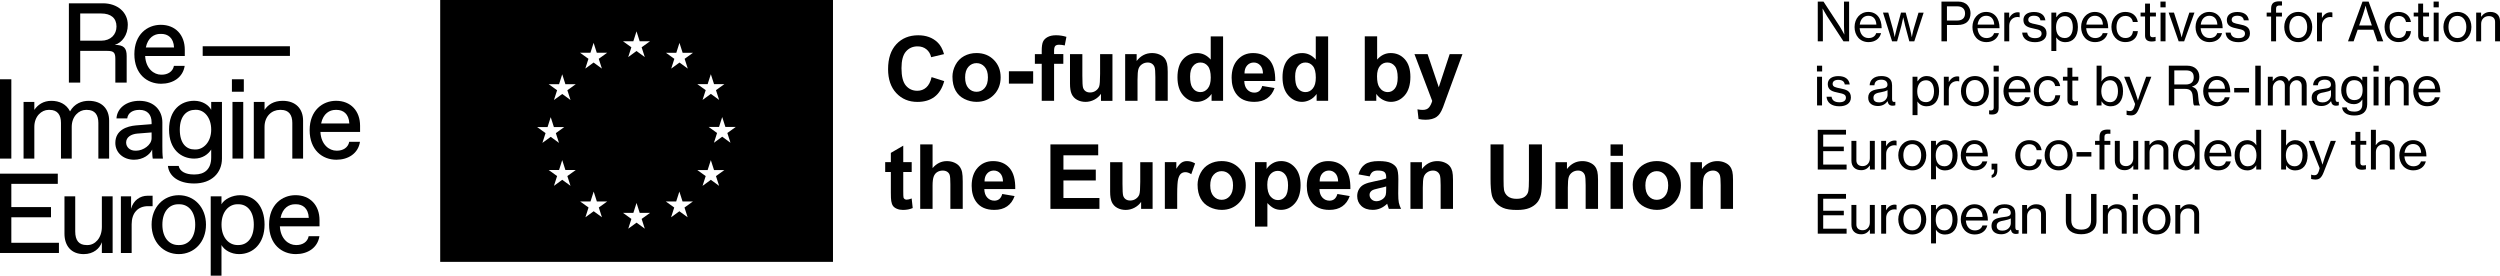 <?xml version="1.0" encoding="UTF-8"?>
<svg id="Layer_2" data-name="Layer 2" xmlns="http://www.w3.org/2000/svg" viewBox="0 0 2044.84 225.45">
  <g id="Layer_2-2" data-name="Layer 2">
    <g>
      <g id="_Laag_" data-name=" Laag ">
        <g>
          <g>
            <path d="m56.34,2.7h27.8c12.05,0,20.39,7.41,20.39,17.61,0,8.34-4.63,14.55-10.66,16.41,7.41,0,9.74,2.59,9.74,9.08v21.78h-9.27v-19.46c0-5.1-1.38-6.49-6.49-6.49h-22.24v25.95h-9.27s0-64.88,0-64.88Zm26.42,30.58c7.87,0,12.52-5.1,12.52-11.59,0-6.96-4.63-10.66-12.52-10.66h-17.15v22.24h17.15Z"/>
            <path d="m131.77,68.5c-11.49,0-21.87-7.97-21.87-24.19s10.66-24.01,21.6-24.01c12.05,0,19.65,8.34,19.65,20.39v5.1h-32.43c.56,10.56,7.33,15.3,13.07,15.3h.56c4.63,0,8.98-2.32,9.92-7.23h8.8c-1.48,9.54-9.64,14.64-19.27,14.64m-12.52-29.65h23.08c-.37-8.07-5.19-11.12-10.38-11.12h-.93c-4.73,0-10.1,2.88-11.77,11.12"/>
            <rect x="165.79" y="37.84" width="71.36" height="7.88"/>
            <rect y="64.84" width="9.27" height="64.88"/>
            <path d="m28.08,129.72h-8.81v-46.33h8.81v6.49c2.78-4.18,7.41-7.41,13.9-7.41s12.23,2.59,15.3,8.61c3.61-6.39,9.64-8.61,15.3-8.61,10.66,0,16.68,6.49,16.68,16.22v31.05h-8.81v-29.2c0-6.49-2.78-10.66-9.27-10.66h-.93c-5.56,0-11.59,5.1-11.59,13.9v25.95h-8.8v-29.2c0-6.49-2.78-10.66-9.27-10.66h-.93c-5.56,0-11.59,5.1-11.59,13.9v25.95h0Z"/>
            <path d="m124.93,129.72c-.46-2.32-.46-6.96-.46-7.41-1.85,4.16-7.41,8.34-14.83,8.34-8.81,0-15.3-5.83-15.3-13.71,0-10.56,9.36-13.71,16.87-14.37l12.79-1.02v-1.48c0-6.49-3.71-10.19-9.72-10.19h-.47c-5,0-9.18,2.32-9.74,6.96h-8.81c.56-8.53,8.25-14.37,18.72-14.37,12.32,0,18.82,8.15,18.82,17.61v19.46c0,2.78,0,6.96.46,10.19h-8.34.01Zm-12.5-20.48c-5.37.46-9.27,3.06-9.27,7.33,0,3.8,3.15,6.67,7.41,6.67h.93c5.56,0,12.5-4.63,12.5-10.19v-4.73s-11.58.93-11.58.93Z"/>
            <path d="m137.34,135.74h8.81c.93,4.63,5.93,6.96,12.23,6.96h.93c7.88,0,13.44-4.16,13.44-13.9v-6.49c-2.32,3.71-6.96,7.41-13.9,7.41-10.66,0-20.57-7.41-20.57-23.64s9.64-23.64,20.57-23.64c6.96,0,12.05,3.71,13.9,7.41v-6.49h8.8v46.33c0,11.59-8.34,20.39-22.71,20.39-12.97,0-20.57-6.03-21.5-14.37m22.71-13.44c6.3,0,12.7-6.03,12.7-16.22s-5.93-16.22-12.23-16.22h-.93c-6.49,0-12.52,4.63-12.52,16.22s5.56,16.22,12.05,16.22h.93Z"/>
            <path d="m189.69,64.84h9.74v10.19h-9.74v-10.19Zm.46,18.53h8.81v46.33h-8.81v-46.33Z"/>
            <path d="m216.39,129.72h-8.8v-46.33h8.8v6.49c2.78-4.18,7.41-7.41,14.83-7.41,10.66,0,16.68,6.49,16.68,16.22v31.05h-8.81v-29.2c0-6.49-2.78-10.66-9.27-10.66h-.93c-6.49,0-12.52,5.1-12.52,13.9v25.95h.01Z"/>
            <path d="m275.14,130.65c-11.49,0-21.87-7.97-21.87-24.19s10.66-24.01,21.6-24.01c12.05,0,19.65,8.34,19.65,20.39v5.1h-32.43c.56,10.56,7.33,15.3,13.07,15.3h.56c4.63,0,8.98-2.32,9.92-7.23h8.8c-1.48,9.54-9.64,14.64-19.27,14.64m-12.52-29.65h23.08c-.37-8.07-5.19-11.12-10.38-11.12h-.93c-4.73,0-10.1,2.88-11.76,11.12"/>
            <polygon points="0 142.04 47.27 142.04 47.27 150.38 9.27 150.38 9.27 169.38 41.71 169.38 41.71 177.72 9.27 177.72 9.27 198.58 48.2 198.58 48.2 206.92 0 206.92 0 142.04"/>
            <path d="m92.12,206.92h-8.81v-8.81c-1.77,5.1-6.77,9.74-14.83,9.74-10.38,0-15.75-6.96-15.75-16.68v-30.58h8.8v28.73c0,7.41,3.06,11.12,9.27,11.12h.93c5.84,0,11.59-5.56,11.59-14.83v-25.02h8.81v46.33h0Z"/>
            <path d="m98.88,160.57h8.34v10.19c1.85-6.96,7.41-10.66,13.44-10.66h4.16v8.53h-3.71c-8.34,0-13.43,5.56-13.43,14.83v23.45h-8.81v-46.33h0Z"/>
            <path d="m124,183.75c0-14.37,9.74-24.09,22.24-24.09s22.24,9.74,22.24,24.09-9.74,24.09-22.24,24.09-22.24-9.74-22.24-24.09m35.68,0c0-10.66-5.56-16.68-12.97-16.68h-.93c-7.41,0-12.97,6.03-12.97,16.68s5.56,16.68,12.97,16.68h.93c7.41,0,12.97-6.02,12.97-16.68"/>
            <path d="m216.39,183.75c0,15.3-9.27,24.09-20.86,24.09-6.49,0-12.05-3.25-14.37-7.41v25.02h-8.81v-64.88h8.81v6.49c2.31-4.16,8.8-7.41,15.3-7.41,11.59,0,19.93,8.81,19.93,24.09m-35.21,0c0,11.12,6.49,16.68,12.97,16.68h.93c6.96,0,12.52-5.56,12.52-16.68s-5.56-16.68-12.52-16.68h-.93c-6.49,0-12.97,5.56-12.97,16.68"/>
            <path d="m241.97,207.84c-11.49,0-21.87-7.97-21.87-24.19s10.66-24.01,21.6-24.01c12.05,0,19.65,8.34,19.65,20.39v5.1h-32.43c.56,10.56,7.33,15.3,13.07,15.3h.56c4.63,0,8.99-2.32,9.92-7.23h8.8c-1.48,9.54-9.64,14.64-19.27,14.64m-12.52-29.65h23.08c-.37-8.07-5.19-11.12-10.38-11.12h-.93c-4.73,0-10.1,2.88-11.77,11.12"/>
          </g>
          <g>
            <path d="m360.05,0v214.19h321.28V0h-321.28Zm79.32,103.92l8.49.02,2.59-8.12,2.59,8.11h8.48l-6.88,4.95,2.57,8-6.78-4.95-6.78,4.95,2.58-8-6.89-4.95h.01Zm27.28,48.09l-6.78-4.96-6.78,4.96,2.58-8-6.88-4.95h8.48l2.59-8.11,2.59,8.11h8.48l-6.88,4.95,2.58,8Zm-2.58-78.19l2.58,8-6.78-4.95-6.78,4.95,2.58-8-6.88-4.95h8.48l2.59-8.11,2.59,8.11h8.48l-6.88,4.95Zm18.87-30.67l2.59-8.11,2.59,8.11h8.49l-6.88,4.95,2.57,8-6.78-4.95-6.78,4.95,2.57-8-6.88-4.95h8.49Zm9.43,134.58l-6.77-4.95-6.78,4.95,2.57-8-6.88-4.95h8.49l2.59-8.1,2.59,8.1h8.48l-6.88,4.95,2.57,8Zm25.66-143.99l2.59-8.11,2.59,8.1h8.49l-6.89,4.95,2.58,8-6.78-4.95-6.78,4.95,2.58-8-6.88-4.95h8.48Zm9.39,153.32l-6.77-4.95-6.78,4.95,2.57-8-6.88-4.95h8.49l2.59-8.11,2.59,8.11h8.48l-6.89,4.95,2.58,8Zm35.04-9.32l-6.78-4.95-6.78,4.95,2.57-8-6.88-4.95h8.48l2.61-8.1,2.59,8.1h8.49l-6.89,4.95,2.58,8h0Zm-2.47-129.62l2.57,8-6.77-4.96-6.79,4.96,2.57-8-6.88-4.96,8.48.02,2.59-8.11,2.59,8.1h8.49l-6.89,4.96h.02Zm18.82,20.68l2.61-8.11,2.61,8.11h8.48l-6.89,4.94,2.58,8-6.78-4.95-6.78,4.95,2.58-8-6.89-4.94h8.48,0Zm9.38,83.23l-6.78-4.96-6.78,4.96,2.58-8-6.89-4.95h8.48l2.61-8.11,2.61,8.11h8.48l-6.89,4.95,2.58,8h0Zm9.31-35.25l-6.78-4.96-6.77,4.96,2.57-8-6.89-4.95h8.49l2.59-8.11,2.61,8.11h8.48l-6.89,4.95,2.57,8h.01Z"/>
            <g>
              <path d="m762,63.08l10.31,3.27c-1.58,5.76-4.21,10.03-7.89,12.82-3.68,2.79-8.35,4.19-14.01,4.19-7,0-12.76-2.39-17.26-7.17s-6.76-11.32-6.76-19.61c0-8.78,2.27-15.59,6.79-20.44,4.54-4.85,10.49-7.28,17.87-7.28,6.44,0,11.69,1.91,15.71,5.71,2.4,2.26,4.2,5.49,5.4,9.7l-10.53,2.52c-.62-2.74-1.92-4.89-3.9-6.48s-4.38-2.38-7.21-2.38c-3.9,0-7.08,1.41-9.51,4.21s-3.65,7.35-3.65,13.63c0,6.66,1.2,11.41,3.6,14.24s5.52,4.24,9.34,4.24c2.82,0,5.27-.89,7.3-2.69s3.5-4.62,4.38-8.48h.01Z"/>
              <path d="m779.04,62.83c0-3.36.83-6.61,2.49-9.75,1.66-3.14,4-5.54,7.03-7.2,3.03-1.66,6.42-2.49,10.16-2.49,5.78,0,10.51,1.88,14.21,5.63s5.54,8.49,5.54,14.22-1.86,10.56-5.59,14.37c-3.73,3.79-8.42,5.7-14.07,5.7-3.5,0-6.84-.8-10.02-2.38-3.17-1.58-5.59-3.9-7.24-6.96-1.66-3.05-2.49-6.78-2.49-11.16h-.01Zm10.36.53c0,3.78.9,6.69,2.69,8.7,1.8,2.02,4.01,3.02,6.65,3.02s4.85-1,6.63-3.02,2.68-4.94,2.68-8.78-.89-6.62-2.68-8.63c-1.79-2.02-4-3.02-6.63-3.02s-4.85,1-6.65,3.02c-1.8,2.02-2.69,4.92-2.69,8.7h0Z"/>
              <path d="m825.21,68.4v-10.11h19.85v10.11h-19.85Z"/>
              <path d="m846.46,44.27h5.6v-2.88c0-3.22.34-5.6,1.02-7.2.69-1.58,1.94-2.87,3.77-3.87,1.83-.99,4.15-1.49,6.96-1.49s5.69.44,8.45,1.3l-1.36,7.04c-1.6-.38-3.15-.58-4.63-.58s-2.51.34-3.15,1.02c-.63.69-.95,2-.95,3.94v2.69h7.56v7.95h-7.56v30.24h-10.11v-30.24h-5.6v-7.95.02Z"/>
              <path d="m900.53,82.45v-5.71c-1.4,2.04-3.22,3.64-5.48,4.82s-4.66,1.77-7.17,1.77-4.87-.57-6.9-1.69c-2.04-1.12-3.51-2.7-4.43-4.74-.92-2.04-1.36-4.85-1.36-8.45v-24.16h10.11v17.54c0,5.37.19,8.66.56,9.87s1.05,2.17,2.03,2.88c.98.71,2.22,1.06,3.74,1.06,1.72,0,3.27-.47,4.63-1.42s2.3-2.13,2.8-3.52c.5-1.41.75-4.84.75-10.3v-16.11h10.11v38.19h-9.39.01Z"/>
              <path d="m955.12,82.45h-10.11v-19.49c0-4.12-.22-6.79-.64-8s-1.13-2.15-2.1-2.82c-.97-.67-2.14-1-3.51-1-1.76,0-3.31.48-4.71,1.44s-2.34,2.23-2.86,3.82-.77,4.5-.77,8.78v17.29h-10.11v-38.19h9.39v5.6c3.34-4.32,7.52-6.48,12.58-6.48,2.22,0,4.26.4,6.12,1.21s3.24,1.83,4.19,3.07c.95,1.24,1.6,2.66,1.97,4.24s.56,3.85.56,6.79v23.73h.01Z"/>
              <path d="m1000.38,82.45h-9.39v-5.6c-1.56,2.18-3.4,3.8-5.52,4.87s-4.26,1.6-6.42,1.6c-4.38,0-8.14-1.77-11.27-5.3-3.13-3.53-4.69-8.47-4.69-14.79s1.53-11.39,4.57-14.76,6.89-5.05,11.55-5.05c4.26,0,7.96,1.78,11.08,5.32v-18.98h10.11v52.71-.02Zm-26.96-19.92c0,4.08.57,7.02,1.69,8.84,1.64,2.64,3.9,3.96,6.84,3.96,2.32,0,4.31-.99,5.93-2.97,1.64-1.97,2.44-4.93,2.44-8.86,0-4.38-.78-7.54-2.38-9.47-1.58-1.93-3.61-2.9-6.08-2.9s-4.4.95-6.02,2.86c-1.61,1.91-2.42,4.75-2.42,8.54h0Z"/>
              <path d="m1032.45,70.31l10.06,1.69c-1.3,3.7-3.34,6.5-6.13,8.43-2.79,1.93-6.29,2.89-10.48,2.89-6.64,0-11.56-2.17-14.74-6.51-2.52-3.48-3.77-7.86-3.77-13.16,0-6.32,1.66-11.28,4.96-14.87,3.3-3.59,7.49-5.37,12.55-5.37,5.68,0,10.16,1.88,13.44,5.63s4.85,9.5,4.71,17.24h-25.31c.08,3,.88,5.33,2.44,6.99,1.56,1.67,3.5,2.5,5.82,2.5,1.58,0,2.91-.44,3.99-1.3s1.9-2.26,2.44-4.18v.03Zm.58-10.22c-.07-2.92-.83-5.15-2.27-6.67-1.44-1.53-3.18-2.28-5.25-2.28-2.2,0-4.02.81-5.46,2.41-1.44,1.6-2.15,3.78-2.13,6.54h15.11Z"/>
              <path d="m1086.31,82.45h-9.39v-5.6c-1.56,2.18-3.4,3.8-5.52,4.87-2.13,1.07-4.26,1.6-6.42,1.6-4.38,0-8.14-1.77-11.27-5.3-3.13-3.53-4.69-8.47-4.69-14.79s1.53-11.39,4.57-14.76,6.89-5.05,11.55-5.05c4.26,0,7.96,1.78,11.08,5.32v-18.98h10.11v52.71-.02Zm-26.96-19.92c0,4.08.57,7.02,1.69,8.84,1.62,2.64,3.9,3.96,6.84,3.96,2.32,0,4.31-.99,5.93-2.97,1.64-1.97,2.44-4.93,2.44-8.86,0-4.38-.78-7.54-2.38-9.47s-3.61-2.9-6.07-2.9-4.4.95-6.02,2.86c-1.61,1.91-2.43,4.75-2.43,8.54h0Z"/>
              <path d="m1116.3,82.45V29.74h10.11v18.98c3.12-3.54,6.81-5.32,11.08-5.32,4.66,0,8.5,1.68,11.55,5.05,3.04,3.37,4.57,8.21,4.57,14.51s-1.55,11.55-4.66,15.07-6.88,5.29-11.31,5.29c-2.18,0-4.33-.55-6.45-1.64-2.11-1.09-3.95-2.7-5.48-4.84v5.6h-9.4Zm10.03-19.92c0,3.96.62,6.88,1.86,8.78,1.74,2.68,4.08,4.02,6.98,4.02,2.23,0,4.13-.95,5.7-2.86s2.35-4.91,2.35-9c0-4.36-.78-7.51-2.38-9.44s-3.61-2.9-6.08-2.9-4.44.94-6.04,2.82c-1.6,1.89-2.41,4.74-2.41,8.58h.01Z"/>
              <path d="m1156.93,44.27h10.75l9.14,27.11,8.92-27.11h10.47l-13.49,36.75-2.41,6.65c-.88,2.23-1.73,3.94-2.54,5.1-.81,1.18-1.72,2.13-2.77,2.86s-2.32,1.3-3.85,1.71c-1.53.4-3.24.61-5.16.61s-3.85-.21-5.71-.61l-.9-7.91c1.58.32,3.01.47,4.28.47,2.35,0,4.09-.69,5.21-2.07,1.12-1.37,1.98-3.13,2.58-5.27l-14.52-38.29h0Z"/>
              <path d="m745.71,132.63v8.06h-6.9v15.39c0,3.12.07,4.93.2,5.45.13.51.44.94.89,1.28.47.34,1.04.5,1.71.5.94,0,2.29-.33,4.07-.97l.86,7.84c-2.35,1-5,1.52-7.98,1.52-1.82,0-3.47-.31-4.93-.92s-2.53-1.41-3.22-2.38-1.16-2.28-1.42-3.94c-.22-1.18-.33-3.54-.33-7.12v-16.65h-4.63v-8.06h4.63v-7.59l10.14-5.9v13.49h6.9Z"/>
              <path d="m762.79,118.11v19.38c3.26-3.8,7.15-5.71,11.69-5.71,2.32,0,4.43.44,6.29,1.3s3.28,1.96,4.22,3.3c.95,1.34,1.59,2.82,1.94,4.46.35,1.64.52,4.15.52,7.59v22.4h-10.11v-20.17c0-4-.2-6.54-.58-7.62-.38-1.08-1.06-1.94-2.03-2.57s-2.19-.95-3.65-.95c-1.68,0-3.17.4-4.49,1.22s-2.28,2.04-2.89,3.68c-.61,1.65-.92,4.07-.92,7.28v19.13h-10.11v-52.71h10.11v-.02Z"/>
              <path d="m819.81,158.67l10.06,1.69c-1.3,3.7-3.34,6.5-6.13,8.43-2.79,1.93-6.29,2.89-10.48,2.89-6.64,0-11.56-2.17-14.74-6.51-2.52-3.48-3.77-7.86-3.77-13.16,0-6.32,1.66-11.28,4.96-14.87,3.3-3.59,7.49-5.37,12.55-5.37,5.68,0,10.16,1.88,13.44,5.63,3.28,3.75,4.85,9.5,4.71,17.24h-25.31c.08,3,.88,5.33,2.44,6.99,1.56,1.67,3.5,2.5,5.82,2.5,1.58,0,2.91-.44,3.99-1.3,1.08-.86,1.9-2.26,2.44-4.18v.03Zm.58-10.22c-.07-2.92-.83-5.15-2.27-6.67s-3.18-2.28-5.25-2.28c-2.2,0-4.02.81-5.46,2.41s-2.15,3.78-2.13,6.54h15.11Z"/>
              <path d="m859.18,170.82v-52.71h39.08v8.92h-28.44v11.69h26.46v8.89h-26.46v14.35h29.45v8.89h-40.09,0Z"/>
              <path d="m933.36,170.82v-5.71c-1.38,2.04-3.22,3.64-5.48,4.82s-4.66,1.77-7.17,1.77-4.86-.57-6.9-1.69-3.51-2.7-4.43-4.74c-.92-2.04-1.36-4.85-1.36-8.45v-24.16h10.11v17.54c0,5.37.19,8.66.56,9.87s1.05,2.17,2.03,2.88c.98.71,2.23,1.06,3.74,1.06,1.72,0,3.27-.47,4.64-1.42,1.36-.95,2.3-2.13,2.8-3.52.5-1.41.75-4.84.75-10.3v-16.11h10.11v38.19h-9.39Z"/>
              <path d="m962.88,170.82h-10.11v-38.19h9.39v5.43c1.6-2.56,3.05-4.25,4.33-5.07,1.29-.82,2.74-1.22,4.37-1.22,2.3,0,4.51.63,6.65,1.91l-3.13,8.81c-1.7-1.1-3.28-1.66-4.74-1.66s-2.62.39-3.6,1.17c-.98.78-1.76,2.19-2.32,4.23-.57,2.04-.85,6.3-.85,12.8v11.8h.01Z"/>
              <path d="m979.53,151.19c0-3.36.83-6.61,2.49-9.75,1.66-3.14,4-5.54,7.03-7.2s6.42-2.49,10.16-2.49c5.78,0,10.51,1.88,14.21,5.63,3.7,3.75,5.54,8.49,5.54,14.22s-1.86,10.56-5.59,14.37c-3.73,3.79-8.42,5.7-14.07,5.7-3.5,0-6.84-.8-10.02-2.38-3.17-1.58-5.59-3.9-7.24-6.96-1.66-3.05-2.49-6.78-2.49-11.16h-.01Zm10.36.53c0,3.78.9,6.69,2.69,8.7,1.8,2.02,4.01,3.02,6.65,3.02s4.85-1,6.63-3.02,2.68-4.94,2.68-8.78-.89-6.62-2.68-8.63c-1.79-2.02-4-3.02-6.63-3.02s-4.85,1-6.65,3.02c-1.8,2.02-2.69,4.92-2.69,8.7h0Z"/>
              <path d="m1026.56,132.63h9.42v5.6c1.22-1.92,2.88-3.48,4.96-4.68s4.39-1.8,6.93-1.8c4.44,0,8.2,1.73,11.29,5.21,3.1,3.48,4.63,8.32,4.63,14.52s-1.56,11.33-4.68,14.87c-3.12,3.53-6.89,5.3-11.33,5.3-2.11,0-4.02-.41-5.73-1.25-1.71-.84-3.52-2.28-5.41-4.32v19.24h-10.11v-52.71h.01Zm10,18.45c0,4.3.85,7.46,2.55,9.51s3.77,3.07,6.23,3.07,4.31-.94,5.87-2.82,2.33-4.97,2.33-9.26c0-4-.81-6.98-2.41-8.92-1.6-1.94-3.6-2.91-5.97-2.91s-4.51.95-6.15,2.86c-1.62,1.91-2.44,4.73-2.44,8.47h0Z"/>
              <path d="m1093.93,158.67l10.06,1.69c-1.3,3.7-3.34,6.5-6.13,8.43-2.79,1.93-6.29,2.89-10.48,2.89-6.64,0-11.56-2.17-14.74-6.51-2.52-3.48-3.77-7.86-3.77-13.16,0-6.32,1.66-11.28,4.96-14.87,3.3-3.59,7.49-5.37,12.55-5.37,5.68,0,10.16,1.88,13.44,5.63,3.28,3.75,4.85,9.5,4.71,17.24h-25.31c.08,3,.88,5.33,2.44,6.99,1.56,1.67,3.5,2.5,5.82,2.5,1.58,0,2.91-.44,3.99-1.3,1.08-.86,1.9-2.26,2.44-4.18v.03Zm.58-10.22c-.07-2.92-.83-5.15-2.27-6.67s-3.18-2.28-5.25-2.28c-2.2,0-4.02.81-5.46,2.41s-2.15,3.78-2.13,6.54h15.11Z"/>
              <path d="m1120.32,144.29l-9.17-1.66c1.04-3.7,2.8-6.42,5.32-8.2,2.52-1.78,6.26-2.66,11.22-2.66,4.5,0,7.86.53,10.06,1.6s3.76,2.42,4.66,4.07c.89,1.65,1.35,4.66,1.35,9.04l-.11,11.8c0,3.36.16,5.83.49,7.42.33,1.59.93,3.3,1.81,5.12h-10c-.26-.67-.59-1.67-.97-2.99-.16-.6-.28-.99-.36-1.19-1.72,1.68-3.58,2.93-5.54,3.77-1.96.84-4.07,1.25-6.29,1.25-3.94,0-7.03-1.07-9.29-3.19-2.27-2.14-3.4-4.83-3.4-8.09,0-2.16.51-4.08,1.55-5.77,1.02-1.69,2.47-2.99,4.33-3.88,1.85-.9,4.54-1.68,8.03-2.35,4.72-.88,7.99-1.71,9.81-2.49v-1c0-1.94-.48-3.33-1.44-4.15s-2.77-1.24-5.43-1.24c-1.8,0-3.19.35-4.21,1.06-1,.71-1.82,1.95-2.44,3.72h.01Zm13.52,8.2c-1.3.44-3.35.95-6.15,1.55-2.8.6-4.63,1.19-5.51,1.77-1.32.94-1.97,2.13-1.97,3.55s.52,2.64,1.58,3.67c1.06,1.02,2.4,1.55,4.02,1.55,1.82,0,3.56-.6,5.21-1.8,1.22-.92,2.03-2.03,2.41-3.35.26-.86.39-2.51.39-4.93v-2.02h.01Z"/>
              <path d="m1188.46,170.82h-10.11v-19.49c0-4.12-.22-6.79-.64-8s-1.13-2.15-2.1-2.82c-.97-.67-2.14-1-3.51-1-1.76,0-3.31.48-4.71,1.44-1.4.96-2.34,2.23-2.86,3.82s-.77,4.5-.77,8.78v17.29h-10.11v-38.19h9.39v5.6c3.34-4.32,7.52-6.48,12.58-6.48,2.22,0,4.26.4,6.12,1.21s3.24,1.83,4.19,3.07,1.6,2.66,1.97,4.24c.37,1.58.56,3.85.56,6.79v23.73h.01Z"/>
              <path d="m1219.17,118.11h10.64v28.55c0,4.54.13,7.47.39,8.81.46,2.16,1.54,3.89,3.26,5.2,1.71,1.31,4.06,1.96,7.03,1.96s5.3-.62,6.84-1.85c1.54-1.23,2.45-2.75,2.77-4.55.31-1.8.47-4.79.47-8.95v-29.16h10.64v27.69c0,6.32-.28,10.8-.86,13.41-.58,2.62-1.64,4.82-3.18,6.62-1.55,1.8-3.61,3.23-6.2,4.3-2.58,1.07-5.97,1.6-10.14,1.6-5.04,0-8.85-.58-11.46-1.74-2.59-1.17-4.66-2.67-6.16-4.54-1.52-1.85-2.51-3.8-2.99-5.84-.7-3.02-1.05-7.48-1.05-13.38v-28.12h0Z"/>
              <path d="m1307.07,170.82h-10.11v-19.49c0-4.12-.22-6.79-.64-8s-1.13-2.15-2.1-2.82c-.97-.67-2.14-1-3.5-1-1.76,0-3.33.48-4.71,1.44-1.38.96-2.34,2.23-2.86,3.82s-.77,4.5-.77,8.78v17.29h-10.11v-38.19h9.39v5.6c3.33-4.32,7.52-6.48,12.58-6.48,2.23,0,4.26.4,6.12,1.21,1.84.81,3.24,1.83,4.19,3.07s1.6,2.66,1.97,4.24c.37,1.58.56,3.85.56,6.79v23.73h0Z"/>
              <path d="m1317.32,127.45v-9.34h10.11v9.34h-10.11Zm0,43.36v-38.19h10.11v38.19h-10.11Z"/>
              <path d="m1335.45,151.19c0-3.36.83-6.61,2.49-9.75,1.66-3.14,4-5.54,7.03-7.2,3.03-1.66,6.42-2.49,10.16-2.49,5.78,0,10.51,1.88,14.21,5.63,3.7,3.75,5.54,8.49,5.54,14.22s-1.86,10.56-5.59,14.37c-3.73,3.79-8.42,5.7-14.07,5.7-3.5,0-6.84-.8-10.02-2.38-3.17-1.58-5.59-3.9-7.24-6.96-1.66-3.05-2.49-6.78-2.49-11.16h-.01Zm10.36.53c0,3.78.89,6.69,2.69,8.7,1.8,2.02,4.01,3.02,6.65,3.02s4.85-1,6.63-3.02c1.79-2.02,2.68-4.94,2.68-8.78s-.89-6.62-2.68-8.63c-1.79-2.02-4-3.02-6.63-3.02s-4.85,1-6.65,3.02-2.69,4.92-2.69,8.7h0Z"/>
              <path d="m1417.5,170.82h-10.11v-19.49c0-4.12-.22-6.79-.64-8s-1.13-2.15-2.1-2.82c-.97-.67-2.14-1-3.51-1-1.76,0-3.31.48-4.71,1.44-1.4.96-2.34,2.23-2.86,3.82s-.77,4.5-.77,8.78v17.29h-10.11v-38.19h9.39v5.6c3.34-4.32,7.52-6.48,12.58-6.48,2.22,0,4.26.4,6.12,1.21s3.24,1.83,4.19,3.07,1.6,2.66,1.97,4.24c.37,1.58.56,3.85.56,6.79v23.73h.01Z"/>
            </g>
          </g>
        </g>
      </g>
      <g>
        <path d="m1486.81,1.29h4.68l13.32,20.36c1.57,2.4,3.63,6.47,3.63,6.47h.13s-.31-4.24-.31-6.95V1.29h4.19v32.51h-4.63l-13.28-20.36c-1.57-2.45-3.71-6.42-3.71-6.42h-.09s.26,4.24.26,6.86v19.92h-4.19V1.29Z"/>
        <path d="m1516.92,22.08c0-6.82,4.5-12.32,11.23-12.32,3.49,0,6.2,1.35,8.04,3.63,1.92,2.32,2.88,5.68,2.88,9.66h-18c.31,4.59,2.8,8.08,7.34,8.08,3.23,0,5.46-1.53,6.2-4.02h3.98c-1.05,4.37-4.81,7.34-10.22,7.34-7.21,0-11.45-5.51-11.45-12.37Zm4.24-1.97h13.59c-.22-4.5-2.53-7.21-6.6-7.21s-6.47,3.06-6.99,7.21Z"/>
        <path d="m1540.17,10.33h4.32l3.67,13.02c.74,2.67,1.53,6.86,1.53,6.86h.09s.79-3.93,1.57-6.77l3.54-13.11h3.85l3.49,13.11c.66,2.49,1.49,6.82,1.49,6.82h.09s.65-4.02,1.53-6.9l3.89-13.02h4.19l-7.65,23.46h-4.06l-3.45-12.93c-.57-2.27-1.48-6.55-1.48-6.55h-.09s-.87,4.33-1.44,6.55l-3.54,12.93h-4.11l-7.43-23.46Z"/>
        <path d="m1587.98,1.29h13.68c3.45,0,6.12,1.14,7.78,3.15,1.44,1.7,2.32,3.8,2.32,6.38,0,5.99-3.49,9.61-10.53,9.61h-8.74v13.37h-4.5V1.29Zm4.5,15.51h8.3c4.41,0,6.51-2.23,6.51-5.85s-2.32-5.77-6.34-5.77h-8.48v11.62Z"/>
        <path d="m1613.33,22.08c0-6.82,4.5-12.32,11.23-12.32,3.49,0,6.2,1.35,8.04,3.63,1.92,2.32,2.88,5.68,2.88,9.66h-18c.31,4.59,2.8,8.08,7.34,8.08,3.23,0,5.46-1.53,6.2-4.02h3.98c-1.05,4.37-4.81,7.34-10.22,7.34-7.21,0-11.45-5.51-11.45-12.37Zm4.24-1.97h13.59c-.22-4.5-2.53-7.21-6.6-7.21s-6.47,3.06-6.99,7.21Z"/>
        <path d="m1643.39,14.57h.13c1.44-2.71,3.85-4.54,6.95-4.54.65,0,1.05.09,1.48.26v3.84h-.13c-.57-.17-.96-.22-1.66-.22-3.63,0-6.73,2.71-6.73,7.12v12.76h-4.06V10.33h4.02v4.24Z"/>
        <path d="m1654.01,26.67h4.11c.48,3.41,3.1,4.54,6.47,4.54,3.71,0,5.29-1.62,5.29-3.71,0-2.58-1.97-3.23-6.12-4.06-4.59-.96-8.74-1.92-8.74-7.08,0-4.02,3.15-6.55,8.61-6.55,5.9,0,8.83,2.75,9.35,6.82h-4.06c-.35-2.4-2.01-3.76-5.37-3.76-3.19,0-4.55,1.49-4.55,3.28,0,2.45,2.27,2.93,6.25,3.71,4.68.92,8.69,1.97,8.69,7.43,0,4.76-3.93,7.21-9.44,7.21-6.47,0-10.14-3.06-10.49-7.82Z"/>
        <path d="m1677.87,10.33h4.02v3.67h.13c1.75-2.67,4.11-4.24,7.47-4.24,5.99,0,10.09,4.63,10.09,12.37s-3.89,12.36-10.22,12.36c-3.19,0-5.77-1.31-7.38-3.8h-.13c.04.83.09,2.14.09,3.93v7.12h-4.06V10.33Zm17.56,11.88c0-5.16-2.14-9-6.47-9-4.98,0-7.25,4.02-7.25,9s2.01,8.91,7.21,8.91c4.32,0,6.51-3.8,6.51-8.91Z"/>
        <path d="m1702.22,22.08c0-6.82,4.5-12.32,11.23-12.32,3.49,0,6.2,1.35,8.04,3.63,1.92,2.32,2.88,5.68,2.88,9.66h-18c.31,4.59,2.8,8.08,7.34,8.08,3.23,0,5.46-1.53,6.2-4.02h3.98c-1.05,4.37-4.81,7.34-10.22,7.34-7.21,0-11.45-5.51-11.45-12.37Zm4.24-1.97h13.59c-.22-4.5-2.53-7.21-6.6-7.21s-6.47,3.06-6.99,7.21Z"/>
        <path d="m1727,22.08c0-6.82,4.41-12.32,11.45-12.32,5.64,0,9.31,3.19,10.14,8.21h-4.06c-.57-3.06-2.66-4.94-6.07-4.94-4.81,0-7.3,3.98-7.3,9.04s2.49,9.04,7.3,9.04c3.67,0,5.85-2.14,6.16-5.64h4.02c-.52,5.59-4.24,8.96-10.18,8.96-7.03,0-11.45-5.51-11.45-12.37Z"/>
        <path d="m1750.86,10.33h3.67V2.95h4.02v7.38h4.85v3.15h-4.85v14.81c0,1.7.92,2.18,2.4,2.18.7,0,1.62-.17,2.05-.31h.13v3.41c-1.09.26-2.23.39-3.28.39-3.15-.04-5.33-1.31-5.33-4.76v-15.73h-3.67v-3.15Z"/>
        <path d="m1767.11,1.29h4.24v4.72h-4.24V1.29Zm.09,9.04h4.06v23.46h-4.06V10.33Z"/>
        <path d="m1773.84,10.33h4.32l4.11,12.67c1.01,3.15,2.14,7.47,2.14,7.47h.09s1-4.33,2.05-7.47l4.19-12.67h4.19l-8.43,23.46h-4.5l-8.17-23.46Z"/>
        <path d="m1795.83,22.08c0-6.82,4.5-12.32,11.23-12.32,3.49,0,6.2,1.35,8.04,3.63,1.92,2.32,2.88,5.68,2.88,9.66h-18c.31,4.59,2.8,8.08,7.34,8.08,3.23,0,5.46-1.53,6.2-4.02h3.98c-1.05,4.37-4.81,7.34-10.22,7.34-7.21,0-11.45-5.51-11.45-12.37Zm4.24-1.97h13.59c-.22-4.5-2.53-7.21-6.6-7.21s-6.47,3.06-6.99,7.21Z"/>
        <path d="m1820.39,26.67h4.11c.48,3.41,3.1,4.54,6.47,4.54,3.71,0,5.29-1.62,5.29-3.71,0-2.58-1.97-3.23-6.12-4.06-4.59-.96-8.74-1.92-8.74-7.08,0-4.02,3.15-6.55,8.61-6.55,5.9,0,8.83,2.75,9.35,6.82h-4.06c-.35-2.4-2.01-3.76-5.37-3.76-3.19,0-4.55,1.49-4.55,3.28,0,2.45,2.27,2.93,6.25,3.71,4.68.92,8.69,1.97,8.69,7.43,0,4.76-3.93,7.21-9.44,7.21-6.47,0-10.14-3.06-10.49-7.82Z"/>
        <path d="m1853.99,10.33h3.63v-3.23c0-2.18.57-3.71,1.66-4.67,1.14-.96,2.88-1.35,5.15-1.35.61,0,1.35.04,2.1.09v3.36c-3.85-.26-4.85.35-4.85,2.75v3.06h4.81v3.19h-4.81v20.27h-4.06V13.52h-3.63v-3.19Z"/>
        <path d="m1868.37,22.08c0-6.82,4.41-12.32,11.49-12.32s11.4,5.51,11.4,12.32-4.32,12.37-11.4,12.37-11.49-5.51-11.49-12.37Zm18.75,0c0-5.07-2.49-9.09-7.3-9.09s-7.3,4.02-7.3,9.09,2.49,9.04,7.3,9.04,7.3-3.98,7.3-9.04Z"/>
        <path d="m1899.18,14.57h.13c1.44-2.71,3.85-4.54,6.95-4.54.65,0,1.05.09,1.48.26v3.84h-.13c-.57-.17-.96-.22-1.66-.22-3.63,0-6.73,2.71-6.73,7.12v12.76h-4.06V10.33h4.02v4.24Z"/>
        <path d="m1932.39,1.29h4.98l11.97,32.51h-4.89l-3.23-9.48h-12.8l-3.32,9.48h-4.59l11.88-32.51Zm-2.75,19.53h10.4l-3.1-9.09c-1.09-3.15-1.97-6.9-1.97-6.9h-.13s-.96,3.89-2.01,6.9l-3.19,9.09Z"/>
        <path d="m1950.4,22.08c0-6.82,4.41-12.32,11.45-12.32,5.64,0,9.31,3.19,10.14,8.21h-4.06c-.57-3.06-2.66-4.94-6.07-4.94-4.81,0-7.3,3.98-7.3,9.04s2.49,9.04,7.3,9.04c3.67,0,5.85-2.14,6.16-5.64h4.02c-.52,5.59-4.24,8.96-10.18,8.96-7.03,0-11.45-5.51-11.45-12.37Z"/>
        <path d="m1974.26,10.33h3.67V2.95h4.02v7.38h4.85v3.15h-4.85v14.81c0,1.7.92,2.18,2.4,2.18.7,0,1.62-.17,2.05-.31h.13v3.41c-1.09.26-2.23.39-3.28.39-3.15-.04-5.33-1.31-5.33-4.76v-15.73h-3.67v-3.15Z"/>
        <path d="m1990.52,1.29h4.24v4.72h-4.24V1.29Zm.09,9.04h4.06v23.46h-4.06V10.33Z"/>
        <path d="m1998.56,22.08c0-6.82,4.41-12.32,11.49-12.32s11.4,5.51,11.4,12.32-4.32,12.37-11.4,12.37-11.49-5.51-11.49-12.37Zm18.74,0c0-5.07-2.49-9.09-7.3-9.09s-7.3,4.02-7.3,9.09,2.49,9.04,7.3,9.04,7.3-3.98,7.3-9.04Z"/>
        <path d="m2029.37,13.65h.13c1.7-2.36,4.02-3.89,7.43-3.89,4.89,0,7.91,2.75,7.91,7.65v16.38h-4.02v-15.9c0-3.01-1.97-4.72-5.15-4.72-3.63,0-6.25,2.58-6.25,6.34v14.29h-4.06V10.33h4.02v3.32Z"/>
        <path d="m1486.15,53.73h4.24v4.72h-4.24v-4.72Zm.09,9.04h4.06v23.46h-4.06v-23.46Z"/>
        <path d="m1493.98,79.11h4.11c.48,3.41,3.1,4.54,6.47,4.54,3.71,0,5.29-1.62,5.29-3.71,0-2.58-1.97-3.23-6.12-4.06-4.59-.96-8.74-1.92-8.74-7.08,0-4.02,3.15-6.55,8.61-6.55,5.9,0,8.83,2.75,9.35,6.82h-4.06c-.35-2.4-2.01-3.76-5.37-3.76-3.19,0-4.54,1.49-4.54,3.28,0,2.45,2.27,2.93,6.25,3.71,4.68.92,8.69,1.97,8.69,7.43,0,4.76-3.93,7.21-9.44,7.21-6.47,0-10.14-3.06-10.49-7.82Z"/>
        <path d="m1528.06,80.03c0-5.46,4.02-6.64,10.09-7.38,3.45-.39,5.68-.96,5.68-3.36,0-2.53-1.79-4.11-5.02-4.11-3.71,0-5.51,1.75-5.64,4.54h-3.93c.17-3.98,3.19-7.52,9.52-7.52,2.23,0,4.19.39,5.68,1.27,1.97,1.18,3.15,3.23,3.15,6.38v10.97c0,1.88.44,2.88,2.49,2.45h.18v2.84c-.57.17-1.22.35-2.18.35-2.49,0-3.71-1.18-4.15-3.67h-.04c-1.48,2.05-3.89,3.93-7.86,3.93-4.46,0-7.95-2.18-7.95-6.68Zm15.82-2.45v-3.84c-1.18.74-3.23,1.31-5.15,1.66-3.85.66-6.38,1.35-6.38,4.59,0,3.02,2.32,3.76,4.68,3.76,4.67,0,6.86-3.45,6.86-6.16Z"/>
        <path d="m1564.33,62.77h4.02v3.67h.13c1.75-2.67,4.11-4.24,7.47-4.24,5.99,0,10.09,4.63,10.09,12.37s-3.89,12.36-10.22,12.36c-3.19,0-5.77-1.31-7.38-3.8h-.13c.04.83.09,2.14.09,3.93v7.12h-4.06v-31.41Zm17.56,11.88c0-5.16-2.14-9-6.47-9-4.98,0-7.25,4.02-7.25,9s2.01,8.91,7.21,8.91c4.32,0,6.51-3.8,6.51-8.91Z"/>
        <path d="m1593.96,67.01h.13c1.44-2.71,3.85-4.54,6.95-4.54.65,0,1.05.09,1.48.26v3.84h-.13c-.57-.17-.96-.22-1.66-.22-3.63,0-6.73,2.71-6.73,7.12v12.76h-4.06v-23.46h4.02v4.24Z"/>
        <path d="m1603.93,74.53c0-6.82,4.41-12.32,11.49-12.32s11.4,5.51,11.4,12.32-4.32,12.37-11.4,12.37-11.49-5.51-11.49-12.37Zm18.74,0c0-5.07-2.49-9.09-7.3-9.09s-7.3,4.02-7.3,9.09,2.49,9.04,7.3,9.04,7.3-3.98,7.3-9.04Z"/>
        <path d="m1626.96,93.45v-3.23h.13c.44.09.87.13,1.27.13,1.57-.04,2.36-.65,2.36-2.32v-25.25h4.06v25.47c0,2.27-.61,3.58-1.57,4.37-1.05.79-2.4,1.05-3.98,1.05-.87,0-1.66-.13-2.27-.22Zm3.67-39.72h4.24v4.72h-4.24v-4.72Z"/>
        <path d="m1638.71,74.53c0-6.82,4.5-12.32,11.23-12.32,3.49,0,6.2,1.35,8.04,3.63,1.92,2.32,2.88,5.68,2.88,9.66h-18c.31,4.59,2.8,8.08,7.34,8.08,3.23,0,5.46-1.53,6.2-4.02h3.98c-1.05,4.37-4.81,7.34-10.22,7.34-7.21,0-11.45-5.51-11.45-12.37Zm4.24-1.97h13.59c-.22-4.5-2.53-7.21-6.6-7.21s-6.47,3.06-6.99,7.21Z"/>
        <path d="m1663.5,74.53c0-6.82,4.41-12.32,11.45-12.32,5.64,0,9.31,3.19,10.14,8.21h-4.06c-.57-3.06-2.66-4.94-6.07-4.94-4.81,0-7.3,3.98-7.3,9.04s2.49,9.04,7.3,9.04c3.67,0,5.85-2.14,6.16-5.64h4.02c-.52,5.59-4.24,8.96-10.18,8.96-7.03,0-11.45-5.51-11.45-12.37Z"/>
        <path d="m1687.36,62.77h3.67v-7.38h4.02v7.38h4.85v3.15h-4.85v14.81c0,1.7.92,2.18,2.4,2.18.7,0,1.62-.17,2.05-.31h.13v3.41c-1.09.26-2.23.39-3.28.39-3.15-.04-5.33-1.31-5.33-4.76v-15.73h-3.67v-3.15Z"/>
        <path d="m1719.04,82.92h-.13v3.32h-4.02v-32.51h4.06v8.3c0,1.79-.09,3.45-.13,4.46h.13c1.53-2.49,4.15-4.28,7.56-4.28,5.94,0,10,4.63,10,12.37s-3.8,12.36-10.14,12.36c-3.15,0-5.81-1.4-7.34-4.02Zm13.32-8.3c0-5.16-2.1-9-6.38-9-4.98,0-7.25,4.02-7.25,9s2.4,8.96,7.21,8.96c4.32,0,6.42-3.8,6.42-8.96Z"/>
        <path d="m1739.41,93.93v-3.5h.18c.44.26,1.44.44,2.45.44,1.62,0,2.67-.61,3.5-2.84,0-.09.92-2.71.83-2.97l-8.96-22.28h4.41l4.85,13.02c.96,2.67,1.97,6.34,1.97,6.34h.09s1.09-3.71,2.01-6.34l4.68-13.02h4.24l-9.96,25.6c-1.92,4.94-3.8,6.03-6.82,6.03-1.31,0-2.8-.22-3.45-.48Z"/>
        <path d="m1773.97,53.73h15.2c5.81,0,9.74,3.58,9.74,8.96,0,3.98-1.62,6.77-5.94,8.13v.13c3.67,1.09,4.72,3.28,5.02,7.95.39,5.11.83,6.68,1.48,7.12v.22h-4.76c-.74-.61-.83-2.1-1.18-7.3-.31-4.59-2.23-6.25-6.47-6.25h-8.65v13.54h-4.46v-32.51Zm4.46,15.38h9.31c4.41,0,6.6-2.23,6.6-5.77,0-3.8-1.79-5.77-6.38-5.77h-9.52v11.53Z"/>
        <path d="m1802.07,74.53c0-6.82,4.5-12.32,11.23-12.32,3.49,0,6.2,1.35,8.04,3.63,1.92,2.32,2.88,5.68,2.88,9.66h-18c.31,4.59,2.8,8.08,7.34,8.08,3.23,0,5.46-1.53,6.2-4.02h3.98c-1.05,4.37-4.81,7.34-10.22,7.34-7.21,0-11.45-5.51-11.45-12.37Zm4.24-1.97h13.59c-.22-4.5-2.53-7.21-6.6-7.21s-6.47,3.06-6.99,7.21Z"/>
        <path d="m1827.42,71.95h12.15v3.67h-12.15v-3.67Z"/>
        <path d="m1844.68,53.73h4.46v32.51h-4.46v-32.51Z"/>
        <path d="m1854.95,62.77h4.02v3.5h.13c1.44-2.53,3.93-4.06,6.95-4.06,2.84,0,5.11,1.49,6.07,4.37h.09c1.66-2.93,4.41-4.37,7.25-4.37,4.28,0,7.25,2.75,7.25,7.65v16.38h-4.06v-16.03c0-2.88-1.88-4.59-4.24-4.59-2.97,0-5.55,2.58-5.55,6.16v14.46h-4.02v-16.03c0-2.88-1.62-4.59-4.02-4.59-2.8,0-5.81,2.58-5.81,6.16v14.46h-4.06v-23.46Z"/>
        <path d="m1890.79,80.03c0-5.46,4.02-6.64,10.09-7.38,3.45-.39,5.68-.96,5.68-3.36,0-2.53-1.79-4.11-5.02-4.11-3.71,0-5.51,1.75-5.64,4.54h-3.93c.17-3.98,3.19-7.52,9.52-7.52,2.23,0,4.19.39,5.68,1.27,1.97,1.18,3.15,3.23,3.15,6.38v10.97c0,1.88.44,2.88,2.49,2.45h.18v2.84c-.57.17-1.22.35-2.18.35-2.49,0-3.71-1.18-4.15-3.67h-.04c-1.48,2.05-3.89,3.93-7.86,3.93-4.46,0-7.95-2.18-7.95-6.68Zm15.82-2.45v-3.84c-1.18.74-3.23,1.31-5.15,1.66-3.85.66-6.38,1.35-6.38,4.59,0,3.02,2.32,3.76,4.68,3.76,4.67,0,6.86-3.45,6.86-6.16Z"/>
        <path d="m1915.7,87.85h3.8c.35,2.45,2.71,3.45,6.2,3.45,4.19,0,6.51-1.88,6.51-5.85v-.65c0-1.35.05-2.62.09-3.36h-.09c-1.62,2.32-3.67,3.76-6.99,3.76-5.99,0-10.27-4.67-10.27-11.49,0-7.21,4.54-11.49,10.05-11.49,3.36,0,5.64,1.31,7.12,3.67h.09v-3.1h4.02v22.5c0,3.1-1.05,5.42-2.84,6.95-1.84,1.53-4.46,2.23-7.6,2.23-6.16,0-9.65-2.45-10.09-6.6Zm16.78-14.33c0-4.94-2.23-7.95-6.9-7.95-4.28,0-6.47,3.23-6.47,8.17s2.27,8.13,6.51,8.13c5.11,0,6.86-3.58,6.86-8.35Z"/>
        <path d="m1941.35,53.73h4.24v4.72h-4.24v-4.72Zm.09,9.04h4.06v23.46h-4.06v-23.46Z"/>
        <path d="m1954.68,66.09h.13c1.7-2.36,4.02-3.89,7.43-3.89,4.89,0,7.91,2.75,7.91,7.65v16.38h-4.02v-15.9c0-3.01-1.97-4.72-5.15-4.72-3.63,0-6.25,2.58-6.25,6.34v14.29h-4.06v-23.46h4.02v3.32Z"/>
        <path d="m1973.91,74.53c0-6.82,4.5-12.32,11.23-12.32,3.49,0,6.2,1.35,8.04,3.63,1.92,2.32,2.88,5.68,2.88,9.66h-18c.31,4.59,2.8,8.08,7.34,8.08,3.23,0,5.46-1.53,6.2-4.02h3.98c-1.05,4.37-4.81,7.34-10.22,7.34-7.21,0-11.45-5.51-11.45-12.37Zm4.24-1.97h13.59c-.22-4.5-2.53-7.21-6.6-7.21s-6.47,3.06-6.99,7.21Z"/>
        <path d="m1486.81,106.17h23.11v3.93h-18.66v9.83h16.86v3.71h-16.86v10.97h19.14v4.06h-23.59v-32.51Z"/>
        <path d="m1529.46,138.68v-3.28h-.09c-1.66,2.32-3.71,3.8-7.08,3.8-4.85,0-7.95-2.93-7.95-7.82v-16.17h4.06v15.95c0,2.97,1.88,4.72,5.11,4.72,3.58,0,5.9-2.75,5.9-6.38v-14.29h4.06v23.46h-4.02Z"/>
        <path d="m1542.7,119.46h.13c1.44-2.71,3.85-4.54,6.95-4.54.65,0,1.05.09,1.48.26v3.84h-.13c-.57-.17-.96-.22-1.66-.22-3.63,0-6.73,2.71-6.73,7.12v12.76h-4.06v-23.46h4.02v4.24Z"/>
        <path d="m1552.67,126.97c0-6.82,4.41-12.32,11.49-12.32s11.4,5.5,11.4,12.32-4.32,12.37-11.4,12.37-11.49-5.51-11.49-12.37Zm18.74,0c0-5.07-2.49-9.09-7.3-9.09s-7.3,4.02-7.3,9.09,2.49,9.04,7.3,9.04,7.3-3.98,7.3-9.04Z"/>
        <path d="m1579.46,115.22h4.02v3.67h.13c1.75-2.67,4.11-4.24,7.47-4.24,5.99,0,10.09,4.63,10.09,12.37s-3.89,12.36-10.22,12.36c-3.19,0-5.77-1.31-7.38-3.8h-.13c.04.83.09,2.14.09,3.93v7.12h-4.06v-31.41Zm17.56,11.88c0-5.16-2.14-9-6.47-9-4.98,0-7.25,4.02-7.25,9s2.01,8.91,7.21,8.91c4.32,0,6.51-3.8,6.51-8.91Z"/>
        <path d="m1603.8,126.97c0-6.82,4.5-12.32,11.23-12.32,3.49,0,6.2,1.35,8.04,3.63,1.92,2.32,2.88,5.68,2.88,9.66h-18c.31,4.59,2.8,8.08,7.34,8.08,3.23,0,5.46-1.53,6.2-4.02h3.98c-1.05,4.37-4.81,7.34-10.22,7.34-7.21,0-11.45-5.51-11.45-12.37Zm4.24-1.97h13.59c-.22-4.5-2.53-7.21-6.6-7.21s-6.47,3.06-6.99,7.21Z"/>
        <path d="m1629.02,143.18c1.22-.44,2.14-1.31,2.14-4.06v-.44h-2.18v-4.81h4.72v5.24c0,3.85-1.57,5.94-4.67,6.33v-2.27Z"/>
        <path d="m1648.33,126.97c0-6.82,4.41-12.32,11.45-12.32,5.64,0,9.31,3.19,10.14,8.21h-4.06c-.57-3.06-2.66-4.94-6.07-4.94-4.81,0-7.3,3.98-7.3,9.04s2.49,9.04,7.3,9.04c3.67,0,5.85-2.14,6.16-5.64h4.02c-.52,5.59-4.24,8.96-10.18,8.96-7.03,0-11.45-5.51-11.45-12.37Z"/>
        <path d="m1672.37,126.97c0-6.82,4.41-12.32,11.49-12.32s11.4,5.5,11.4,12.32-4.32,12.37-11.4,12.37-11.49-5.51-11.49-12.37Zm18.75,0c0-5.07-2.49-9.09-7.3-9.09s-7.3,4.02-7.3,9.09,2.49,9.04,7.3,9.04,7.3-3.98,7.3-9.04Z"/>
        <path d="m1698.46,124.39h12.15v3.67h-12.15v-3.67Z"/>
        <path d="m1713.62,115.22h3.63v-3.23c0-2.18.57-3.71,1.66-4.67,1.14-.96,2.88-1.35,5.15-1.35.61,0,1.35.04,2.1.09v3.36c-3.85-.26-4.85.35-4.85,2.75v3.06h4.81v3.19h-4.81v20.27h-4.06v-20.27h-3.63v-3.19Z"/>
        <path d="m1744.91,138.68v-3.28h-.09c-1.66,2.32-3.71,3.8-7.08,3.8-4.85,0-7.95-2.93-7.95-7.82v-16.17h4.06v15.95c0,2.97,1.88,4.72,5.11,4.72,3.58,0,5.9-2.75,5.9-6.38v-14.29h4.06v23.46h-4.02Z"/>
        <path d="m1758.15,118.54h.13c1.7-2.36,4.02-3.89,7.43-3.89,4.89,0,7.91,2.75,7.91,7.65v16.38h-4.02v-15.9c0-3.01-1.97-4.72-5.15-4.72-3.63,0-6.25,2.58-6.25,6.33v14.29h-4.06v-23.46h4.02v3.32Z"/>
        <path d="m1777.38,127.01c0-7.73,4.46-12.37,10.27-12.37,3.32,0,5.94,1.66,7.43,4.15h.09c-.09-1.05-.13-2.75-.13-4.33v-8.3h4.06v32.51h-4.02v-3.36h-.09c-1.48,2.53-3.98,4.06-7.25,4.06-6.34,0-10.36-4.81-10.36-12.36Zm17.87.04c0-5.29-2.49-9-7.21-9-4.33,0-6.51,3.84-6.51,9s2.18,8.96,6.51,8.96c5.02,0,7.21-3.8,7.21-8.96Z"/>
        <path d="m1802.99,126.97c0-6.82,4.5-12.32,11.23-12.32,3.49,0,6.2,1.35,8.04,3.63,1.92,2.32,2.88,5.68,2.88,9.66h-18c.31,4.59,2.8,8.08,7.34,8.08,3.23,0,5.46-1.53,6.2-4.02h3.98c-1.05,4.37-4.81,7.34-10.22,7.34-7.21,0-11.45-5.51-11.45-12.37Zm4.24-1.97h13.59c-.22-4.5-2.53-7.21-6.6-7.21s-6.47,3.06-6.99,7.21Z"/>
        <path d="m1827.77,127.01c0-7.73,4.46-12.37,10.27-12.37,3.32,0,5.94,1.66,7.43,4.15h.09c-.09-1.05-.13-2.75-.13-4.33v-8.3h4.06v32.51h-4.02v-3.36h-.09c-1.48,2.53-3.98,4.06-7.25,4.06-6.34,0-10.36-4.81-10.36-12.36Zm17.87.04c0-5.29-2.49-9-7.21-9-4.33,0-6.51,3.84-6.51,9s2.18,8.96,6.51,8.96c5.02,0,7.21-3.8,7.21-8.96Z"/>
        <path d="m1869.99,135.36h-.13v3.32h-4.02v-32.51h4.06v8.3c0,1.79-.09,3.45-.13,4.46h.13c1.53-2.49,4.15-4.28,7.56-4.28,5.94,0,10,4.63,10,12.37s-3.8,12.36-10.14,12.36c-3.15,0-5.81-1.4-7.34-4.02Zm13.32-8.3c0-5.16-2.1-9-6.38-9-4.98,0-7.25,4.02-7.25,9s2.4,8.96,7.21,8.96c4.32,0,6.42-3.8,6.42-8.96Z"/>
        <path d="m1890.36,146.37v-3.5h.18c.44.26,1.44.44,2.45.44,1.62,0,2.67-.61,3.5-2.84,0-.09.92-2.71.83-2.97l-8.96-22.28h4.41l4.85,13.02c.96,2.67,1.97,6.34,1.97,6.34h.09s1.09-3.71,2.01-6.34l4.68-13.02h4.24l-9.96,25.6c-1.92,4.94-3.8,6.03-6.82,6.03-1.31,0-2.8-.22-3.45-.48Z"/>
        <path d="m1922.91,115.22h3.67v-7.38h4.02v7.38h4.85v3.15h-4.85v14.81c0,1.7.92,2.18,2.4,2.18.7,0,1.62-.17,2.05-.31h.13v3.41c-1.09.26-2.23.39-3.28.39-3.15-.04-5.33-1.31-5.33-4.76v-15.73h-3.67v-3.15Z"/>
        <path d="m1943.19,118.62h.13c1.75-2.49,4.11-3.98,7.51-3.98,4.89,0,7.91,2.75,7.91,7.65v16.38h-4.02v-15.9c0-3.01-1.97-4.72-5.15-4.72-3.63,0-6.25,2.58-6.25,6.33v14.29h-4.06v-32.51h4.06v8.52c0,1.18-.09,2.8-.13,3.93Z"/>
        <path d="m1962.51,126.97c0-6.82,4.5-12.32,11.23-12.32,3.49,0,6.2,1.35,8.04,3.63,1.92,2.32,2.88,5.68,2.88,9.66h-18c.31,4.59,2.8,8.08,7.34,8.08,3.23,0,5.46-1.53,6.2-4.02h3.98c-1.05,4.37-4.81,7.34-10.22,7.34-7.21,0-11.45-5.51-11.45-12.37Zm4.24-1.97h13.59c-.22-4.5-2.53-7.21-6.6-7.21s-6.47,3.06-6.99,7.21Z"/>
        <path d="m1486.81,158.62h23.11v3.93h-18.66v9.83h16.86v3.71h-16.86v10.97h19.14v4.06h-23.59v-32.51Z"/>
        <path d="m1529.46,191.12v-3.28h-.09c-1.66,2.32-3.71,3.8-7.08,3.8-4.85,0-7.95-2.93-7.95-7.82v-16.17h4.06v15.95c0,2.97,1.88,4.72,5.11,4.72,3.58,0,5.9-2.75,5.9-6.38v-14.29h4.06v23.46h-4.02Z"/>
        <path d="m1542.7,171.9h.13c1.44-2.71,3.85-4.54,6.95-4.54.65,0,1.05.09,1.48.26v3.84h-.13c-.57-.17-.96-.22-1.66-.22-3.63,0-6.73,2.71-6.73,7.12v12.76h-4.06v-23.46h4.02v4.24Z"/>
        <path d="m1552.67,179.41c0-6.82,4.41-12.32,11.49-12.32s11.4,5.51,11.4,12.32-4.32,12.37-11.4,12.37-11.49-5.51-11.49-12.37Zm18.74,0c0-5.07-2.49-9.09-7.3-9.09s-7.3,4.02-7.3,9.09,2.49,9.04,7.3,9.04,7.3-3.98,7.3-9.04Z"/>
        <path d="m1579.46,167.66h4.02v3.67h.13c1.75-2.67,4.11-4.24,7.47-4.24,5.99,0,10.09,4.63,10.09,12.37s-3.89,12.36-10.22,12.36c-3.19,0-5.77-1.31-7.38-3.8h-.13c.04.83.09,2.14.09,3.93v7.12h-4.06v-31.41Zm17.56,11.88c0-5.16-2.14-9-6.47-9-4.98,0-7.25,4.02-7.25,9s2.01,8.91,7.21,8.91c4.32,0,6.51-3.8,6.51-8.91Z"/>
        <path d="m1603.8,179.41c0-6.82,4.5-12.32,11.23-12.32,3.49,0,6.2,1.35,8.04,3.63,1.92,2.32,2.88,5.68,2.88,9.66h-18c.31,4.59,2.8,8.08,7.34,8.08,3.23,0,5.46-1.53,6.2-4.02h3.98c-1.05,4.37-4.81,7.34-10.22,7.34-7.21,0-11.45-5.51-11.45-12.37Zm4.24-1.97h13.59c-.22-4.5-2.53-7.21-6.6-7.21s-6.47,3.06-6.99,7.21Z"/>
        <path d="m1628.89,184.92c0-5.46,4.02-6.64,10.09-7.38,3.45-.39,5.68-.96,5.68-3.36,0-2.53-1.79-4.11-5.02-4.11-3.71,0-5.51,1.75-5.64,4.54h-3.93c.17-3.98,3.19-7.52,9.52-7.52,2.23,0,4.19.39,5.68,1.27,1.97,1.18,3.15,3.23,3.15,6.38v10.97c0,1.88.44,2.88,2.49,2.45h.18v2.84c-.57.17-1.22.35-2.18.35-2.49,0-3.71-1.18-4.15-3.67h-.04c-1.48,2.05-3.89,3.93-7.86,3.93-4.46,0-7.95-2.18-7.95-6.68Zm15.82-2.45v-3.84c-1.18.74-3.23,1.31-5.15,1.66-3.85.66-6.38,1.35-6.38,4.59,0,3.02,2.32,3.76,4.68,3.76,4.67,0,6.86-3.45,6.86-6.16Z"/>
        <path d="m1657.99,170.98h.13c1.7-2.36,4.02-3.89,7.43-3.89,4.89,0,7.91,2.75,7.91,7.65v16.38h-4.02v-15.9c0-3.01-1.97-4.72-5.15-4.72-3.63,0-6.25,2.58-6.25,6.34v14.29h-4.06v-23.46h4.02v3.32Z"/>
        <path d="m1689.72,180.55v-21.93h4.46v21.54c0,5.33,2.97,7.65,8.17,7.65s8-2.32,8-7.65v-21.54h4.46v21.93c0,7.82-5.42,11.05-12.54,11.05s-12.54-3.23-12.54-11.05Z"/>
        <path d="m1724.02,170.98h.13c1.7-2.36,4.02-3.89,7.43-3.89,4.89,0,7.91,2.75,7.91,7.65v16.38h-4.02v-15.9c0-3.01-1.97-4.72-5.15-4.72-3.63,0-6.25,2.58-6.25,6.34v14.29h-4.06v-23.46h4.02v3.32Z"/>
        <path d="m1744.43,158.62h4.24v4.72h-4.24v-4.72Zm.09,9.04h4.06v23.46h-4.06v-23.46Z"/>
        <path d="m1752.47,179.41c0-6.82,4.41-12.32,11.49-12.32s11.4,5.51,11.4,12.32-4.32,12.37-11.4,12.37-11.49-5.51-11.49-12.37Zm18.75,0c0-5.07-2.49-9.09-7.3-9.09s-7.3,4.02-7.3,9.09,2.49,9.04,7.3,9.04,7.3-3.98,7.3-9.04Z"/>
        <path d="m1783.28,170.98h.13c1.7-2.36,4.02-3.89,7.43-3.89,4.89,0,7.91,2.75,7.91,7.65v16.38h-4.02v-15.9c0-3.01-1.97-4.72-5.15-4.72-3.63,0-6.25,2.58-6.25,6.34v14.29h-4.06v-23.46h4.02v3.32Z"/>
      </g>
    </g>
  </g>
</svg>